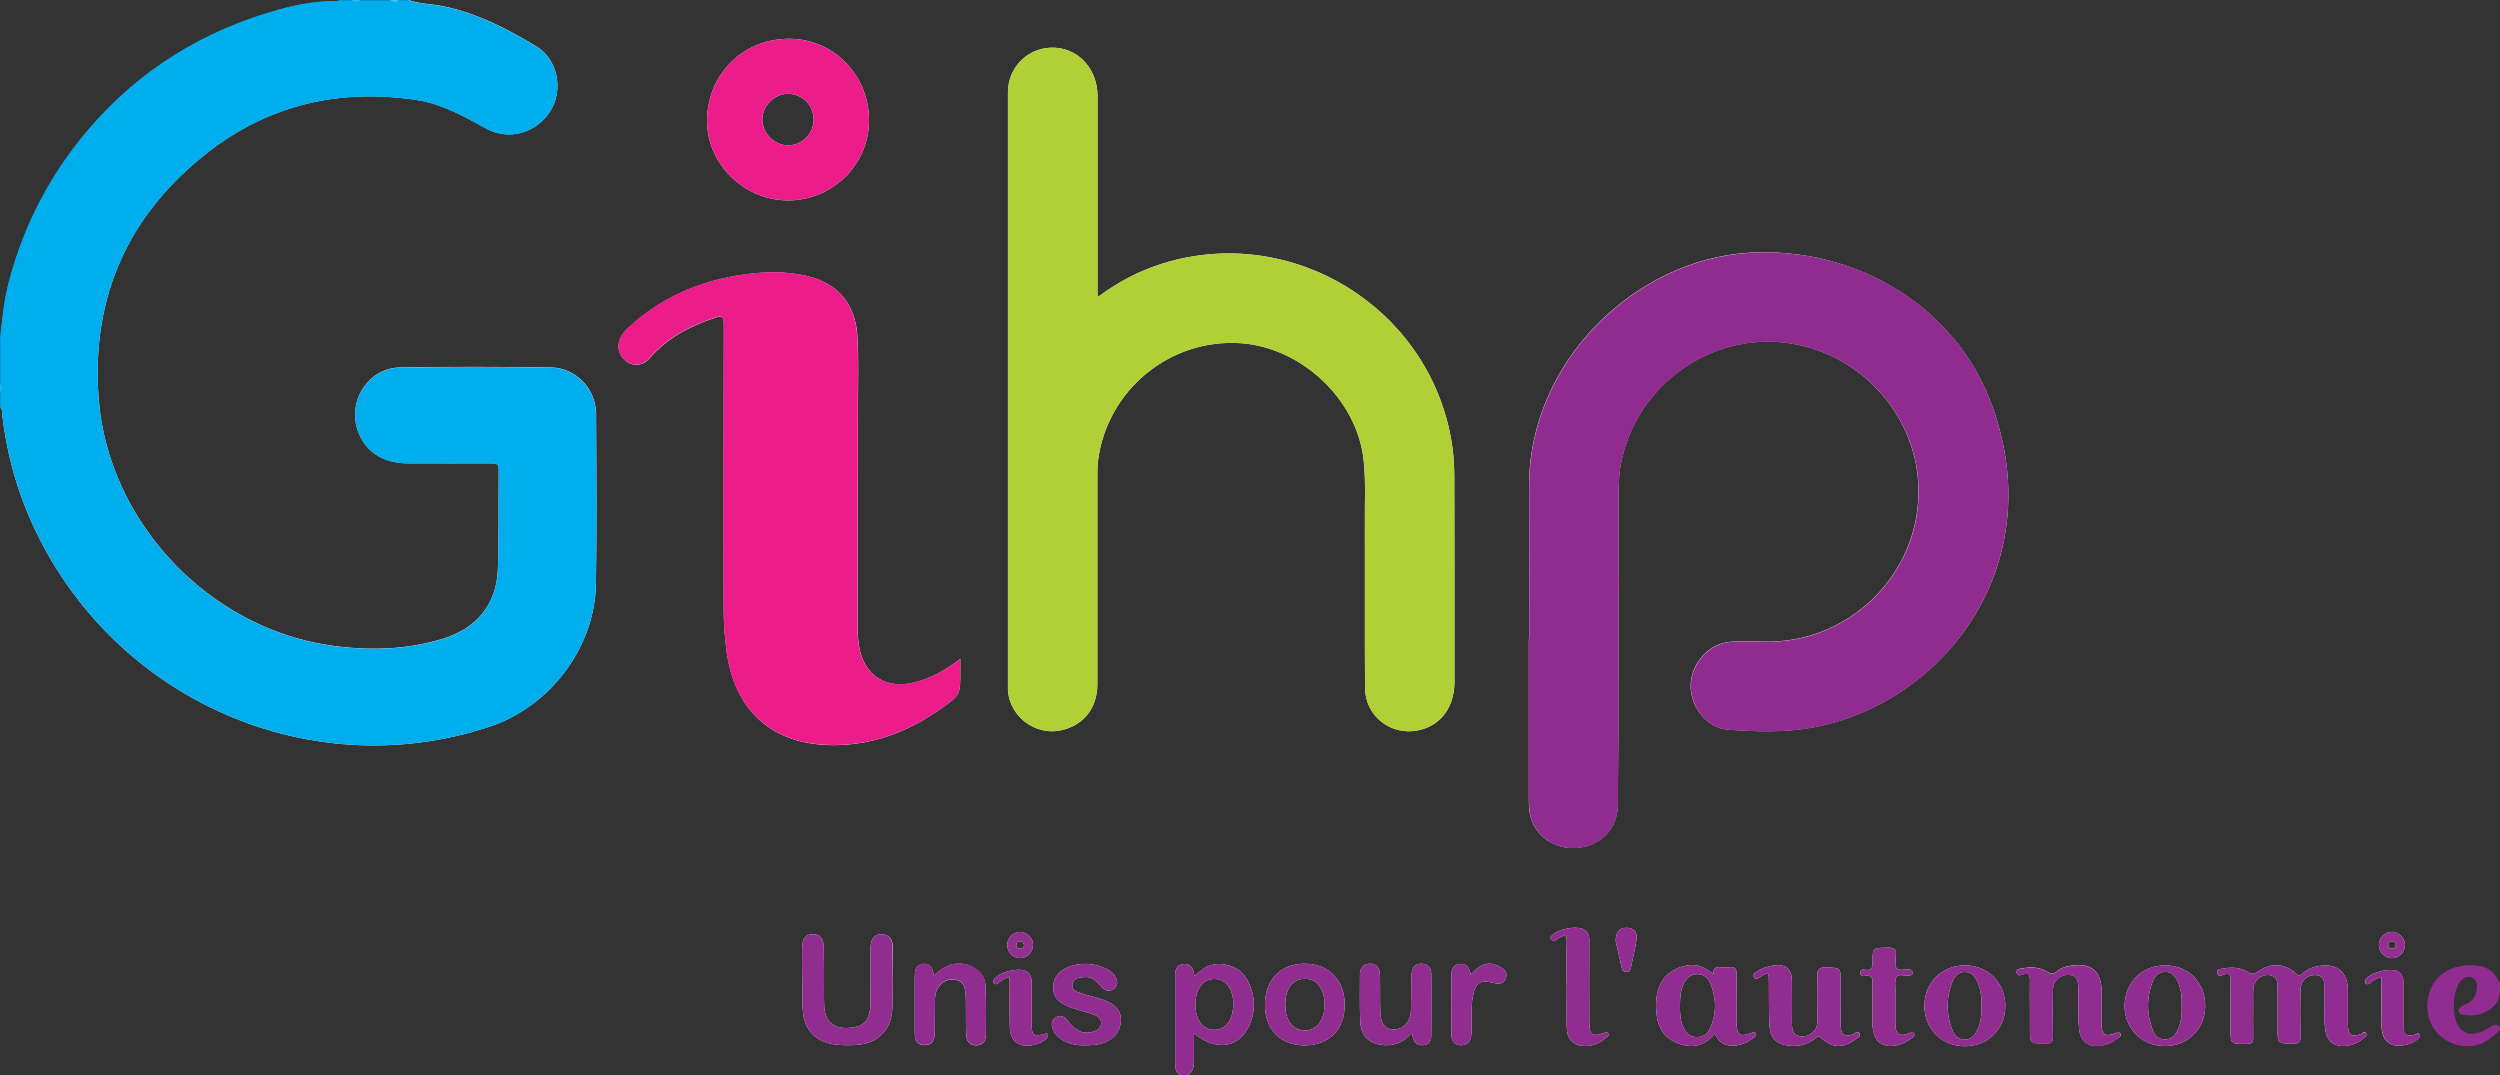 <svg xmlns="http://www.w3.org/2000/svg" xmlns:xlink="http://www.w3.org/1999/xlink" id="Calque_1" x="0px" y="0px" viewBox="0 0 1475.8 634.8" style="enable-background:new 0 0 1475.8 634.8;" xml:space="preserve"><rect x="0" y="0" width="1475.8" height="634.8" fill="#333333" stroke="none"/><style type="text/css">	.st0{fill:#FDFDFD;}	.st1{fill:#912C90;}	.st2{fill:#00ADED;}	.st3{fill:#1CB6EF;}	.st4{fill:#40C2F1;}	.st5{fill:#24B9EF;}	.st6{fill:#B1D036;}	.st7{fill:#902C8F;}	.st8{fill:#EC1C8B;}	.st9{fill:#912D90;}	.st10{fill:#922F91;}</style><g>	<path class="st0" d="M351.9,244.2c0.2,33.5,0.4,67-0.1,100.4c-0.6,37.6-27,72.5-62.9,84.4C180.6,464.9,62.4,410.7,17,304.5   c-8.3-19.4-13.4-39.6-15.8-60.6c-0.1-1,0.3-2.2-0.8-2.9c3.3,1.7,2.4,5.2,2.8,8c1.8,11.4,3.9,22.6,7.3,33.7   c8.9,28.5,22.7,54.4,42.1,77.1c35.2,41.4,79.7,67.3,133.4,76c36.6,6,73.2,3.8,107.6-10.5c32.1-13.3,51.4-38.1,56.2-73.3   c0.6-4.8,0.8-9.6,0.8-14.4c0-30.2,0-60.3,0-90.5c0-5.8-0.8-11.4-4.1-16.2c-5.5-8.1-12.9-12.7-23-12.6c-28.7,0.1-57.3,0-86,0   c-12.3,0-24.1,9.9-25.9,21.5c-2.2,14,5.2,26.6,18.2,30.6c4.6,1.4,9.4,2.1,14.3,2.1c14.5,0,29,0,43.5,0c7,0,7.7,0.7,7.8,7.8   c0,17.8,0.1,35.7,0,53.5c-0.2,22-12.4,38.5-33.4,44.5c-42.6,12.2-83.2,6.4-121.6-14.9c-40.7-22.6-66.2-57.4-79-101.8   c-3.9-13.7-4.7-27.8-4.9-42c-0.2-18.4,2.6-36.2,8.9-53.4c14.7-40.3,40.8-71,78.5-91.6c27.7-15.2,57.5-20.4,88.8-18.8   c19.7,1,37.1,8.7,53.9,18.3c15.7,9,35.2,1.1,40.1-16.2c3.1-10.8-1.5-24-11.2-29.7C294.8,16,273.5,5.5,249.1,3   c-2.7-0.3-6.5,0.8-8.1-3c6.7,2.3,13.9,2.3,20.8,3.7c19.9,4.1,37.6,13.3,54.7,23.6c12.7,7.6,16.2,25.4,8.6,37.9   c-8.1,13.2-24.5,18-37.8,10.8c-13-7.1-26-14.6-40.8-16.9c-45.1-7-86.8,2.3-123,30.2c-47.8,36.9-70,86.2-65.2,146.6   c5.8,72.5,65,134.8,136.8,145.1c22.3,3.2,44.4,2.7,66.2-3.9c20.1-6.2,31.8-20.2,32.6-41.1c0.7-19.6,0.3-39.3,0.5-59   c0-3.7-2-3.5-4.5-3.5c-16.5,0-33,0.1-49.5,0c-15.4-0.1-26.4-8.2-29.9-21.6c-4.4-17.2,8-34.8,25.8-35c29.6-0.5,59.3-0.4,89,0   C339.9,217.1,351.8,229.6,351.9,244.2z"></path>	<path class="st0" d="M466.4,22.9c-27.2-0.3-48.6,20.4-49,47.8c-0.4,25.5,21.2,47.2,47.2,47.6c26.1,0.4,47.9-20.5,48.4-46.3   C513.5,45.1,492.7,23.2,466.4,22.9z M465.1,85.8c-8.2-0.1-15.2-7.3-15.1-15.5c0.2-8,7.1-14.9,15.1-14.9c8.4-0.1,15.2,6.7,15.2,15.2   C480.3,79,473.4,85.9,465.1,85.8z"></path>	<path class="st0" d="M527,559.1c0,11.8,0.2,23.7-0.2,35.5c-0.4,13.5-8.5,21.6-21.9,22.3c-4.1,0.2-8.4,0.2-12.5-0.4   c-11.3-1.7-17.7-8.7-18.5-20.2c-0.4-6.5-0.1-13-0.1-19.5h-0.3c0-5.7-0.1-11.3,0-17c0.1-5.9,2-8.3,6.3-8.3c4.3,0,6.4,2.3,6.5,8.2   c0.2,9,0.1,18,0.1,27c0,2.2,0.1,4.3,0.1,6.5c0.3,12.5,8.8,15.2,19,12.9c5.4-1.2,8.2-5.6,8.3-12.7c0.2-10,0.1-20,0.1-30   c0-1.5-0.1-3,0-4.5c0.4-5.2,2.6-7.6,6.8-7.4C525.6,551.9,527,555,527,559.1z"></path>	<path class="st0" d="M491.8,439.9c-35.4-0.1-57.9-19.8-62.8-54.9c-1.2-8.8-1.8-17.6-1.8-26.4c0-55.6-0.1-111.3,0.1-166.9   c0-5-1.2-5.4-5.5-4c-14.8,4.9-28.1,12-38.5,24c-3.5,4.1-8.9,4.7-13.1,2c-4.5-3-6.2-8-4.4-13.1c1-2.9,3-5.2,5.2-7.2   c19.5-18,42.7-27.9,68.8-31.4c12.3-1.7,24.6-1.9,36.8,1c17.9,4.2,28.3,16.5,29.5,34.9c0.9,13.1,0.4,26.3,0.4,39.5   c0,43.8-0.2,87.6-0.2,131.4c0,5.5,0.2,11,1.6,16.3c3.8,14.1,15.3,21.1,29.8,18.2c10.7-2.1,19.9-7.3,29.2-14.4v7.4   c0,14,0,14-11.4,22C536.4,431.8,515.5,439.9,491.8,439.9z"></path>	<path class="st0" d="M581.8,582.4c0.4,9.5,0.2,19,0.2,28.5c0,3.6-1.7,6.1-5.6,6.2c-4,0.1-5.8-2.5-6-6c-0.3-6-0.1-12-0.2-18   c0-2.2,0-4.3-0.2-6.5c-0.4-3.5-1-7.1-5.3-8c-4.6-1-8.2,0.5-10.8,4.3c-1.8,2.6-2,5.6-2,8.6c0,6.2,0,12.3-0.1,18.5   c-0.1,3.8-1.4,7-6,7c-4.6-0.1-5.8-3.2-5.8-7.1c0-10.8,0-21.6,0-32.5c0-3.8,0-7.8,4.9-8.4c4.3-0.5,5.9,2.8,6.4,7   c5.8-5.8,12-8.6,19.7-6.5C577.3,571.4,581.5,575.9,581.8,582.4z"></path>	<path class="st0" d="M602.1,550.1c-4.4,0.1-7.7,3.8-7.5,8.2c0.2,4.2,3.9,7.5,7.9,7.3c4.1-0.2,7.4-3.9,7.3-8   C609.8,553.6,606.1,550.1,602.1,550.1z M602.5,560c-1.3,0.2-2.3-0.4-2.5-1.7c-0.3-1.6,0.5-2.5,2.1-2.6c1.3-0.1,2.1,0.7,2.4,2.1   C604.5,559,603.9,559.8,602.5,560z"></path>	<path class="st0" d="M618.5,610.7c0.4,1-0.2,1.8-1,2.6c-3.2,3.3-11.1,5.1-15.4,3.3c-4.9-2.1-6-6.4-6-11.1   c-0.2-8.6-0.1-17.3-0.1-25.9c0-0.8-0.1-1.6-0.2-2.5c-2.7,0-4.5,1.5-6.2,3c-1,0.8-2,1.4-3,0.2c-0.8-1-0.1-1.8,0.6-2.6   c3-3.9,13.5-6.5,18-4.6c3,1.3,3.8,3.9,3.8,7c0,8.1,0,16.3,0,24.4c0,6.7,1.1,7.5,7.6,5.9C617.3,610.2,618.1,609.6,618.5,610.7z"></path>	<path class="st0" d="M661.7,602.7c-0.4,6.5-4.2,11-11,13.2c-3.2,1.1-6.6,1-9.9,1.2c-5.1,0.1-10-0.8-14.3-3.6c-2.3-1.5-4-3.5-5-6.1   c-1-2.8-0.9-5.3,2-6.9c2.8-1.6,5-0.4,6.8,2.1c4.7,6.3,9.5,8.2,15.2,6.4c2.3-0.8,4.3-2,4.5-4.7c0.2-2.8-1.6-4.4-3.9-5.2   c-4.5-1.6-9.3-2.7-13.8-4.3c-7.9-2.8-11.1-6.9-10.5-13.2c0.5-5.9,5.1-10.3,12.4-11.9c6.4-1.4,12.6-0.7,18.5,2   c2,0.9,3.8,2.1,5.1,3.9c1.7,2.5,2.7,5.3,0.2,7.7c-2.7,2.4-5.6,1.8-7.9-0.8c-2.8-3.2-5.6-6.3-10.4-5.7c-2.9,0.3-6,0.6-6.6,4.1   c-0.7,3.8,2.6,4.6,5.2,5.5c4.6,1.5,9.3,2.4,13.8,4.1C658.8,592.9,662,597.2,661.7,602.7z"></path>	<path class="st0" d="M737,579.8c-2.7-5.8-7.4-9.2-13.8-10.4c-7.3-1.4-12.9,1.5-18,7c-0.2-1-0.3-1.6-0.5-2.2   c-0.7-3.4-2.7-5.5-6.2-5.1c-3.6,0.4-4.8,3-4.8,6.4c0,16.6,0,33.2,0,49.9c0,1.7,0,3.3,0.2,5c0.4,2.6,1.7,4.2,4.5,4.4   c2.6,0.1,4.5-0.8,5.6-3.3c0.8-1.9,0.8-3.9,0.8-5.9c0-5,0-10.1,0-15.7c12,10.2,25.2,9.1,31.5-2.4C741.3,598.6,741.4,589.1,737,579.8   z M728,593c-0.1,8.8-4.1,14.4-10.1,14.9c-7.1,0.5-11.9-4.9-12.2-13.8c-0.4-9.8,4.2-16.3,11.4-16.2c4.7,0.1,7.7,2.8,9.5,6.9   C727.8,587.5,728.1,590.5,728,593z"></path>	<path class="st0" d="M770.1,568.9c-14.2,0-23.3,9.5-23.4,24.2c0,14.6,9.1,24,23.4,24c14.4,0,23.7-9.3,23.7-23.8   C793.9,578.7,784.4,568.9,770.1,568.9z M781.2,598.9c-1.7,6.2-5.8,9.6-11.2,9.4c-5.4-0.2-9.6-4-10.8-10c-0.4-1.8-0.3-3.6-0.5-5.6   c0.2-1.7,0.2-3.6,0.6-5.3c1.4-6.1,5.6-9.7,11.1-9.6c5.3,0,9.2,3.4,10.8,9.3C782.2,591.1,782.2,595,781.2,598.9z"></path>	<path class="st0" d="M844.9,574.7c0.1,12.3,0.1,24.6,0,36.9c0,3-1.5,5.2-4.8,5.4c-4.6,0.3-5.9-2.8-6.6-7.4   c-4.5,5.2-9.5,7.6-15.8,7.4c-8.7-0.3-14.3-5-14.7-13.7c-0.4-9.3-0.2-18.6-0.2-28c0-3.6,1.8-6.2,5.6-6.4c4.1-0.2,6.1,2.5,6.2,6.3   c0.2,7.2,0,14.3,0.2,21.5c0.1,7.6,2.7,11,7.9,11c5.9,0,9.9-4.3,10.2-11.2c0.2-6,0.1-12,0.2-18c0-1.5,0-3,0.3-4.5   c0.6-3.4,2.7-5.4,6.2-5.1C842.9,569.3,844.9,571.4,844.9,574.7z"></path>	<path class="st0" d="M858.6,402.4c0,15.1-8.1,25.9-21.3,28.7c-16.2,3.4-31.3-8.3-31.5-24.9c-0.2-32.3,0-64.6-0.1-97   c-0.1-12.5,0.6-25-0.7-37.4c-3.7-35.8-36.6-66.7-72.5-69.2c-42.1-2.9-79,27.9-84.3,69.3c-0.5,3.8-0.4,7.7-0.4,11.5   c0,40.1,0,80.3,0,120.4c0,14.6-8.6,25-22.5,27.5c-14.9,2.6-29.4-8.8-30.3-23.9c0-0.7,0-1.3,0-2c0-116.9,0-233.9,0-350.8   c0-15.7,12.9-27.5,28.2-26.4c14.1,1,24.6,13,24.7,28.3c0,37.5,0,75,0,112.4v6.5c12.5-9.2,25.1-15.8,38.9-20   C762.5,132.2,842.6,181,856.6,259c1.4,7.5,1.9,15.2,1.9,22.9C858.6,322.1,858.6,362.2,858.6,402.4z"></path>	<path class="st0" d="M888.8,577.8c-1.2,3-3.7,3.2-6.7,2.5c-8.6-2.1-11.1-0.5-12.7,8.2c-1.1,5.9-0.5,12-0.7,17.9   c0,1.8,0,3.7-0.3,5.5c-0.6,3.4-2.7,5.3-6.3,5.1c-3.4-0.2-5.2-2.4-5.3-5.6c-0.1-12.1-0.1-24.3,0-36.4c0-3.3,1.8-5.8,5.4-6   c4-0.2,5.3,2.6,6,6.4c6.2-7,11.1-8.1,17.5-4.6C888.7,572.4,890.1,574.7,888.8,577.8z"></path>	<path class="st0" d="M949.4,610.1c0.5,1-0.1,1.5-0.8,2.1c-4.2,3.5-9,5.9-14.6,5.2c-5.6-0.6-9-4.4-9.1-10.6c-0.2-8.7,0-17.3,0-26   h-0.1c0-8.3-0.2-16.7,0.1-25c0.1-4.3-1.5-3.9-4.2-2.3c-0.7,0.4-1.5,0.8-2.1,1.4c-1.2,1.1-2,0.8-2.9-0.3c-0.9-1.1-0.2-1.7,0.5-2.5   c3.4-3.5,13.2-5.6,17.9-3.8c3,1.2,4.1,3.4,4.1,6.6c-0.1,16.2-0.1,32.3,0,48.5c0,7.7,1.6,8.8,8.9,6.3   C947.9,609.4,948.7,608.8,949.4,610.1z"></path>	<path class="st0" d="M966.1,554.3c-0.8,5.9-2.3,11.7-3.5,17.6c-0.3,1.3-1.2,1.8-2.6,1.8c-1.4,0-2.2-0.5-2.5-1.8   c-1.3-5.8-2.7-11.6-3.7-16.1c-0.1-5.7,2.1-8.1,6.2-8.1C964.1,547.6,966.7,550,966.1,554.3z"></path>	<path class="st0" d="M1036.4,609.9c-0.8-1.2-1.6-0.4-2.6-0.1c-6.8,2.5-8.6,1.2-8.7-6.2c-0.1-9.3-0.1-18.7,0.1-28   c0.1-3.3-0.7-5.1-4.4-4.6c-1.5,0.2-3,0.2-4.5,0c-3-0.3-5.3,0-4.7,4.1c-6.7-5.2-10.5-6.2-16.9-4.9c-11.4,2.4-17.5,11.1-17.1,24.6   c0.2,9.1,3,16.9,12,20.7c8.6,3.7,16.6,2.5,22.7-5.5c3.8,10.5,16.7,8.3,23.6,1.9C1036.7,611.4,1037,610.7,1036.4,609.9z    M1009.4,607.3c-1.4,3.3-4.3,5-8,4.9c-3.7-0.1-6-2.3-7.6-5.5c-2-4.2-2.1-8.7-2.1-13.1c0.1-4.3,0.2-8.6,2.1-12.7   c1.5-3.3,3.8-5.5,7.5-5.8c3.9-0.3,6.9,1.8,8.3,5.2C1013.3,589.3,1013.4,598.4,1009.4,607.3z"></path>	<path class="st0" d="M1097.6,609.9c1.2,1.9-0.9,2.5-2,3.4c-7.4,5.7-13.9,5.6-20.7-0.7c-2-1.8-2.7,0-3.6,0.7   c-5,3.7-10.6,4.8-16.5,3.8c-6.2-1-9.8-4.6-10.2-11.1c-0.5-8.8-0.3-17.6-0.4-26.4c0-5.8-0.1-5.9-5.3-2.8c-1.4,0.8-2.6,1.9-3.7-0.1   c-1-1.8,0.7-2.3,1.7-3c2.9-2.1,6.2-3.2,9.7-3.7c7.7-1.2,11.2,1.9,11.2,9.6c0,8,0.1,16,0,23.9c0,4.1,0.3,7.9,5.6,8.3   c4.8,0.4,9.3-3.3,9.4-8.2c0.2-9,0.3-18,0-26.9c-0.2-4.3,0.8-5.8,5.4-5.6c8.3,0.3,8.4,0.1,8.4,8.6v11c0,5-0.1,10,0,15   c0.1,5.3,2.5,6.7,7.5,4.8C1095.3,610,1096.5,608.2,1097.6,609.9z"></path>	<path class="st0" d="M1129.9,610.1c0.8,1.7-0.9,2.3-1.9,3c-3,2.5-6.6,3.9-10.4,4.3c-6.3,0.7-10.6-2.6-11.8-8.8c-0.2-1-0.4-2-0.4-3   c-0.1-4.5,0-9,0-13.5h-0.1c0-4-0.1-8,0.1-12c0.1-2.9-0.6-4.4-3.8-4.1c-1.3,0.1-3.3,0.8-3.4-1.7c-0.1-2.5,2-1.9,3.2-1.8   c3.7,0.5,4-1.5,4-4.5c0-8.6,0.1-8.4,8.7-8.6c3.8-0.1,5.7,0.8,5,4.8c-0.2,1.1,0.1,2.3-0.1,3.5c-0.6,3.7,0.9,5.3,4.6,4.7   c1.1-0.2,2.3,0,3.5,0c1.1,0,1.9,0.4,1.9,1.7c0,1.3-0.7,1.8-1.9,1.8c-0.2,0-0.3,0-0.5,0c-2.4,0.3-5.9-1.2-7.1,0.8   c-1.2,2.2-0.6,5.5-0.6,8.3c0,6.7-0.1,13.3,0,20c0.1,5.6,2.5,7,7.7,5.1C1127.6,609.9,1128.8,608.1,1129.9,610.1z"></path>	<path class="st0" d="M1176.1,239.8c34.4,95.5-30.2,176.1-106.4,189.7c-16.6,3-33.2,2.4-49.8,1.2c-12.1-0.9-22-13.3-21.9-25.9   c0.2-13.3,10.7-25,23.7-26c6.1-0.4,12.3-0.3,18.5-0.1c49.9,1.9,92-38.2,92.3-88.1c0.3-45.5-35.4-84.4-81.2-88.6   c-45.2-4.1-86.9,28.1-94.7,73.1c-1.2,6.9-1.2,13.9-1.2,20.9c0.1,33.3,0.1,66.6,0,99.9c0,26.5-0.1,53-0.4,79.5   c-0.1,11.9-7.8,21.3-18.8,24.2c-11.9,3.1-23.6-1.1-29.8-10.8c-3.1-4.8-3.9-10.1-3.9-15.7c0-32,0-64,0-96h0.1   c0-29.8,0.1-59.6,0-89.5c-0.4-74.3,62.8-134.2,129.6-138.4C1095.2,145.4,1154.9,180.8,1176.1,239.8z"></path>	<path class="st0" d="M1160.2,569.9c-13.8-0.1-24.1,10-24.2,23.8c0,13.7,10.4,24.1,24.1,23.9c13.6-0.1,23.7-10.3,23.7-23.8   C1183.7,580.2,1173.7,570,1160.2,569.9z M1166.9,608.8c-1.5,2.8-3.6,4.8-7,4.9c-3.3,0-5.8-1.9-7-4.8c-4.2-9.9-4.2-20-0.1-30   c1.2-3,3.6-5.2,7.3-5.1c3.4,0.1,5.4,2.2,6.8,5c2.4,4.7,2.9,9.8,2.8,15C1169.8,599,1169.4,604.1,1166.9,608.8z"></path>	<path class="st0" d="M1251.7,610.1c0.8,1.7-0.9,2.3-1.9,3c-2.5,2-5.3,3.3-8.5,4c-7.9,1.6-13.3-1.8-14-10c-0.7-7.6-0.3-15.3-0.4-23   c0-6.5-1.3-8.4-5.6-8.6c-5.2-0.2-9.3,3.4-9.4,8.8c-0.2,9-0.2,18,0,27c0.1,3.7-0.8,4.9-4.6,4.8c-9-0.2-9,0-9-8.9v-12   c0-5.3-0.1-10.7,0-16c0.1-3.3-0.4-5.4-4.4-3.9c-1.5,0.6-3.2,0.9-3.5-1.3c-0.3-2.2,1.7-2,3-2.3c5.4-1.1,10.7-0.9,15.4,2.1   c2,1.2,3.4,1.4,5.2-0.2c2.7-2.4,6.2-3.3,9.6-3.7c10.9-1.5,16.9,3.8,17,14.7c0.1,6.8-0.1,13.7,0,20.5c0.1,5.7,2.3,7,7.7,5   C1249.5,609.9,1250.7,608.2,1251.7,610.1z"></path>	<path class="st0" d="M1278.1,569.9c-13.6,0-23.6,9.9-23.9,23.5c-0.3,13.6,10.1,24.1,23.8,24.1c13.5,0,23.7-10,23.8-23.6   C1301.9,580,1291.9,569.9,1278.1,569.9z M1285.5,608.1c-1.5,3.2-3.8,5.6-7.6,5.5c-3.6-0.1-5.9-2.3-7.1-5.5   c-3.7-9.7-3.7-19.4,0.1-29.1c1.2-3.1,3.6-5.2,7.2-5.3c3.6,0,5.8,2.2,7.2,5.2c2.3,4.6,2.7,9.5,2.6,14.6   C1288.1,598.6,1287.7,603.5,1285.5,608.1z"></path>	<path class="st0" d="M1396.8,610c0.8,1.5-0.6,2.1-1.4,2.8c-3.4,2.9-7.4,4.5-11.8,4.7c-5.9,0.2-9.8-2.9-10.8-8.8   c-1.4-8.3-0.4-16.6-0.6-24.9c-0.1-4,0.1-8-5.5-8.2c-4.7-0.2-8.5,3.4-8.7,8.4c-0.2,9.2-0.2,18.3,0,27.5c0.1,3.3-0.5,4.7-4.3,4.6   c-9.2-0.1-9.2,0.1-9.2-9.2c0-7.8,0.1-15.7,0-23.5c0-3.6-0.2-7.2-5-7.8c-4.4-0.5-8.6,2.7-9.2,7.3c-0.4,2.8-0.2,5.6-0.2,8.5   c0,7-0.1,14,0,21c0.1,2.8-0.8,3.7-3.6,3.8c-9.8,0.2-9.8,0.3-9.8-9.6v-11c0-5.7-0.1-11.3,0.1-17c0.1-3.2-0.8-4.3-4-3.3   c-1.4,0.5-3.5,1.6-3.9-1.1c-0.4-2.6,2-2.1,3.5-2.4c5-1,10-0.8,14.5,2c2.3,1.5,3.8,1.3,6.1-0.3c7.4-5.4,15.9-4.9,22.6,1.4   c1.8,1.7,2.5,0.8,3.6-0.2c2.7-2.4,5.8-3.8,9.3-4.4c10.9-2,17.5,3.4,17.5,14.5c0,6.7,0,13.3,0,20c0.1,6.3,2.2,7.7,8.1,5.5   C1394.8,609.7,1395.9,608.3,1396.8,610z"></path>	<path class="st0" d="M1412,550.1c-4.1,0-7.6,3.4-7.7,7.6c-0.1,4.1,3.3,7.7,7.4,7.9c4,0.2,7.8-3.3,8-7.3   C1420,554.1,1416.2,550.1,1412,550.1z M1411.8,560c-1.3-0.1-2.1-0.9-2-2.3c0.1-1.4,0.9-2,2.2-2.1c1.3,0,2.2,0.7,2.3,2.1   C1414.3,559.3,1413.3,560.1,1411.8,560z"></path>	<path class="st0" d="M1428.3,610.7c0.4,1-0.2,1.9-1,2.6c-3.2,3.3-11.2,5.1-15.4,3.3c-4.8-2.1-6-6.4-6-11.1c-0.1-9.4,0-18.9,0-28.4   c-3.1,0.1-5,1.8-6.9,3.3c-0.9,0.7-1.9,0.9-2.6,0c-0.8-1-0.1-1.8,0.5-2.6c3-3.8,13.5-6.5,18.1-4.6c3.1,1.3,3.8,3.9,3.8,6.9   c0,8.5-0.1,17,0,25.4c0.1,5.6,1.8,6.7,7.1,5.2C1426.7,610.4,1427.7,609.2,1428.3,610.7z"></path>	<path class="st1" d="M1475.8,607.8c-5.9,6.2-12.7,10.7-21.8,9.6c-12.9-1.6-21.6-11.8-21-24.8c0.6-13.1,10-22.1,23.8-22.7   c9.5-0.5,15.4,2.7,18.3,9.8c0.3-0.1,0.6,0,0.8,0.1c-0.2,0.2-0.5,0.3-0.7,0.3c0,0-0.1,0-0.1,0c-0.2,0-0.4-0.1-0.5-0.2   c-5.6-8.5-13.6-9.8-22.8-7.9c-10.1,2.1-15.6,8.6-17,18.5c-1.3,8.9,1.6,16.4,9.1,21.8c7.9,5.8,18.8,5.2,26.4-1.2   C1471.8,609.7,1472.9,607.2,1475.8,607.8z"></path>	<path class="st2" d="M351.8,344.6c-0.6,37.6-27,72.5-62.9,84.4C180.6,464.9,62.4,410.7,17,304.5c-8.3-19.4-13.4-39.6-15.8-60.6   c-0.1-1,0.3-2.2-0.8-2.9c-0.1,0-0.2-0.1-0.3-0.2v-9c0.8-2,0.8-4,0-6v-25c1.1-11.9,2.3-23.7,5.4-35.3c8.8-33,24.2-62.6,46.3-88.6   C82,41.3,120.2,17.9,165.2,5.5c10.6-2.9,21.4-4.8,32.5-4.9c0.2,0,0.5,0,0.7,0c0,0,0,0,0,0c0.6,0,1.1-0.1,1.6-0.5h7c2,0.8,4,0.8,6,0   h17c2,0.8,4,0.8,6,0h5c6.7,2.3,13.9,2.3,20.8,3.7c19.9,4.1,37.6,13.3,54.7,23.6c12.7,7.6,16.2,25.4,8.6,37.9   c-8.1,13.2-24.5,18-37.8,10.8c-13-7.1-26-14.6-40.8-16.9c-45.1-7-86.8,2.3-123,30.2c-47.8,36.9-70,86.2-65.2,146.6   c5.8,72.5,65,134.8,136.8,145.1c22.3,3.2,44.4,2.7,66.2-3.9c20.1-6.2,31.8-20.2,32.6-41.1c0.7-19.6,0.3-39.3,0.5-59   c0-3.7-2-3.5-4.5-3.5c-16.5,0-33,0.1-49.5,0c-15.4-0.1-26.4-8.2-29.9-21.6c-4.4-17.2,8-34.8,25.8-35c29.6-0.5,59.3-0.4,89,0   c14.6,0.2,26.4,12.7,26.5,27.3C352.1,277.7,352.3,311.2,351.8,344.6z"></path>	<path class="st2" d="M198.4,0.5c-6.6,2-13.5,2.1-20.1,3.3C94.7,19.1,22.8,89.2,5,172.8c-1.8,8.5-3.2,17-4,25.6   c-0.1,0.9,0.2,2-1,2.6c1.1-11.9,2.3-23.7,5.4-35.3c8.8-33,24.2-62.6,46.3-88.6C82,41.3,120.2,17.9,165.2,5.5   c10.6-2.9,21.4-4.8,32.5-4.9C197.9,0.5,198.1,0.5,198.4,0.5z"></path>	<path class="st1" d="M1475.8,606.8v1c-5.9,6.2-12.7,10.7-21.8,9.6c-12.9-1.6-21.6-11.8-21-24.8c0.6-13.1,10-22.1,23.8-22.7   c9.5-0.5,15.4,2.7,18.3,9.8c0.1,0.1,0.1,0.3,0.1,0.4c0.5,1.7,0.1,3.5,0.2,5.2c0,0.1,0,0.1,0,0.2c0,0.1,0,0.3,0,0.4   c0.3,9.4-12.4,15.3-21.9,12.8c-2.5-0.7-2.6-2.4-0.8-4.1c1.1-1.1,2.6-1.4,3.9-2.2c4.2-2.3,5.9-6.1,5.8-10.8c-0.1-2.1-1-3.9-3.1-4.7   c-2.3-0.9-4.2-0.3-6,1.3c-6.1,5.7-6.6,23.4-0.7,29.3c2.7,2.7,6,3.3,9.7,2.4c3-0.7,5.5-2.2,8.1-3.8   C1472.3,604.8,1474.3,604.2,1475.8,606.8z"></path>	<path class="st1" d="M1475.8,606.8c-1.4-1.1-2.7-1.5-4.4,0c-1.7,1.5-3.7,2.8-5.9,3.7c-8.9,3.6-15.5,0.2-17.8-9.1   c-1.7-7.4-1.4-14.6,2.3-21.3c2.5-4.6,6.2-6.2,9.8-4.6c3.4,1.5,4.9,5.7,3.5,10.4c-1.4,4.6-4.4,7.8-9.1,9.1c-1.1,0.3-2.6,0.2-2.2,2   c0.3,1.3,1.6,0.9,2.5,1.1c9.5,1.4,17.2-3.1,20.4-12c0.1-0.2,0.2-0.4,0.4-0.4c0.1,0,0.3,0.1,0.5,0.3c-0.2,0-0.3,0-0.5,0.1   c0.3,9.4-12.4,15.3-21.9,12.8c-2.5-0.7-2.6-2.4-0.8-4.1c1.1-1.1,2.6-1.4,3.9-2.2c4.2-2.3,5.9-6.1,5.8-10.8c-0.1-2.1-1-3.9-3.1-4.7   c-2.3-0.9-4.2-0.3-6,1.3c-6.1,5.7-6.6,23.4-0.7,29.3c2.7,2.7,6,3.3,9.7,2.4c3-0.7,5.5-2.2,8.1-3.8   C1472.3,604.8,1474.3,604.2,1475.8,606.8z"></path>	<path class="st1" d="M1475.8,579.8v6c-0.2,0-0.3,0-0.5,0.1c-0.1,0-0.3,0-0.4,0c0-2,0-3.9,0-5.8v-0.4   C1475.3,579.6,1475.5,579.6,1475.8,579.8z"></path>	<path class="st3" d="M0,225.9c1.5,2,1.6,4,0,6C0,229.9,0,227.9,0,225.9z"></path>	<path class="st4" d="M236,0c-2,1.6-4,1.4-6,0C232,0,234,0,236,0z"></path>	<path class="st5" d="M213,0c-2,1.5-4,1.6-6,0C209,0,211,0,213,0z"></path>	<path class="st6" d="M858.6,402.4c0,15.1-8.1,25.9-21.3,28.7c-16.2,3.4-31.3-8.3-31.5-24.9c-0.2-32.3,0-64.6-0.1-97   c-0.1-12.5,0.6-25-0.7-37.4c-3.7-35.8-36.6-66.7-72.5-69.2c-42.1-2.9-79,27.9-84.3,69.3c-0.5,3.8-0.4,7.7-0.4,11.5   c0,40.1,0,80.3,0,120.4c0,14.6-8.6,25-22.5,27.5c-14.9,2.6-29.4-8.8-30.3-23.9c0-0.7,0-1.3,0-2c0-116.9,0-233.9,0-350.8   c0-15.7,12.9-27.5,28.2-26.4c14.1,1,24.6,13,24.7,28.3c0,37.5,0,75,0,112.4v6.5c12.5-9.2,25.1-15.8,38.9-20   C762.5,132.2,842.6,181,856.6,259c1.4,7.5,1.9,15.2,1.9,22.9C858.6,322.1,858.6,362.2,858.6,402.4z"></path>	<path class="st7" d="M1069.8,429.6c-16.6,3-33.2,2.4-49.8,1.2c-12.1-0.9-22-13.3-21.9-25.9c0.2-13.3,10.7-25,23.7-26   c6.1-0.4,12.3-0.3,18.5-0.1c49.9,1.9,92-38.2,92.3-88.1c0.3-45.5-35.4-84.4-81.2-88.6c-45.2-4.1-86.9,28.1-94.7,73.1   c-1.2,6.9-1.2,13.9-1.2,20.9c0.1,33.3,0.1,66.6,0,99.9c0,26.5-0.1,53-0.4,79.5c-0.1,11.9-7.8,21.3-18.8,24.2   c-11.9,3.1-23.6-1.1-29.8-10.8c-3.1-4.8-3.9-10.1-3.9-15.7c0-32,0-64,0-96h0.1c0-29.8,0.1-59.6,0-89.5   c-0.4-74.3,62.8-134.2,129.6-138.4c63-4,122.6,31.4,143.8,90.4C1210.5,335.3,1145.9,416,1069.8,429.6z"></path>	<path class="st8" d="M566.9,388.9v7.4c0,14,0,14-11.4,22c-19.1,13.4-40,21.6-63.8,21.5c-35.4-0.1-57.9-19.8-62.8-54.9   c-1.2-8.8-1.8-17.6-1.8-26.4c0-55.6-0.1-111.3,0.1-166.9c0-5-1.2-5.4-5.5-4c-14.8,4.9-28.1,12-38.5,24c-3.5,4.1-8.9,4.7-13.1,2   c-4.5-3-6.2-8-4.4-13.1c1-2.9,3-5.2,5.2-7.2c19.5-18,42.7-27.9,68.8-31.4c12.3-1.7,24.6-1.9,36.8,1c17.9,4.2,28.3,16.5,29.5,34.9   c0.9,13.1,0.4,26.3,0.4,39.5c0,43.8-0.2,87.6-0.2,131.4c0,5.5,0.2,11,1.6,16.3c3.8,14.1,15.3,21.1,29.8,18.2   C548.3,401.2,557.5,396,566.9,388.9z"></path>	<path class="st8" d="M466.4,22.9c-27.2-0.3-48.6,20.4-49,47.8c-0.4,25.5,21.2,47.2,47.2,47.6c26.1,0.4,47.9-20.5,48.4-46.3   C513.5,45.1,492.7,23.2,466.4,22.9z M465.1,85.8c-8.2-0.1-15.2-7.3-15.1-15.5c0.2-8,7.1-14.9,15.1-14.9c8.4-0.1,15.2,6.7,15.2,15.2   C480.3,79,473.4,85.9,465.1,85.8z"></path>	<path class="st1" d="M1395.4,612.8c-3.4,2.9-7.4,4.5-11.8,4.7c-5.9,0.2-9.8-2.9-10.8-8.8c-1.4-8.3-0.4-16.6-0.6-24.9   c-0.1-4,0.1-8-5.5-8.2c-4.7-0.2-8.5,3.4-8.7,8.4c-0.2,9.2-0.2,18.3,0,27.5c0.1,3.3-0.5,4.7-4.3,4.6c-9.2-0.1-9.2,0.1-9.2-9.2   c0-7.8,0.1-15.7,0-23.5c0-3.6-0.2-7.2-5-7.8c-4.4-0.5-8.6,2.7-9.2,7.3c-0.4,2.8-0.2,5.6-0.2,8.5c0,7-0.1,14,0,21   c0.1,2.8-0.8,3.7-3.6,3.8c-9.8,0.2-9.8,0.3-9.8-9.6v-11c0-5.7-0.1-11.3,0.1-17c0.1-3.2-0.8-4.3-4-3.3c-1.4,0.5-3.5,1.6-3.9-1.1   c-0.4-2.6,2-2.1,3.5-2.4c5-1,10-0.8,14.5,2c2.3,1.5,3.8,1.3,6.1-0.3c7.4-5.4,15.9-4.9,22.6,1.4c1.8,1.7,2.5,0.8,3.6-0.2   c2.7-2.4,5.8-3.8,9.3-4.4c10.9-2,17.5,3.4,17.5,14.5c0,6.7,0,13.3,0,20c0.1,6.3,2.2,7.7,8.1,5.5c0.9-0.4,2-1.8,2.9-0.1   C1397.6,611.5,1396.2,612.1,1395.4,612.8z"></path>	<path class="st1" d="M526.8,594.6c-0.4,13.5-8.5,21.6-21.9,22.3c-4.1,0.2-8.4,0.2-12.5-0.4c-11.3-1.7-17.7-8.7-18.5-20.2   c-0.4-6.5-0.1-13-0.1-19.5h-0.3c0-5.7-0.1-11.3,0-17c0.1-5.9,2-8.3,6.3-8.3c4.3,0,6.4,2.3,6.5,8.2c0.2,9,0.1,18,0.1,27   c0,2.2,0.1,4.3,0.1,6.5c0.3,12.5,8.8,15.2,19,12.9c5.4-1.2,8.2-5.6,8.3-12.7c0.2-10,0.1-20,0.1-30c0-1.5-0.1-3,0-4.5   c0.4-5.2,2.6-7.6,6.8-7.4c4.7,0.3,6.1,3.4,6.1,7.5C527,570.9,527.2,582.8,526.8,594.6z"></path>	<path class="st1" d="M737,579.8c-2.7-5.8-7.4-9.2-13.8-10.4c-7.3-1.4-12.9,1.5-18,7c-0.2-1-0.3-1.6-0.5-2.2   c-0.7-3.4-2.7-5.5-6.2-5.1c-3.6,0.4-4.8,3-4.8,6.4c0,16.6,0,33.2,0,49.9c0,1.7,0,3.3,0.2,5c0.4,2.6,1.7,4.2,4.5,4.4   c2.6,0.1,4.5-0.8,5.6-3.3c0.8-1.9,0.8-3.9,0.8-5.9c0-5,0-10.1,0-15.7c12,10.2,25.2,9.1,31.5-2.4C741.3,598.6,741.4,589.1,737,579.8   z M728,593c-0.1,8.8-4.1,14.4-10.1,14.9c-7.1,0.5-11.9-4.9-12.2-13.8c-0.4-9.8,4.2-16.3,11.4-16.2c4.7,0.1,7.7,2.8,9.5,6.9   C727.8,587.5,728.1,590.5,728,593z"></path>	<path class="st1" d="M1095.6,613.3c-7.4,5.7-13.9,5.6-20.7-0.7c-2-1.8-2.7,0-3.6,0.7c-5,3.7-10.6,4.8-16.5,3.8   c-6.2-1-9.8-4.6-10.2-11.1c-0.5-8.8-0.3-17.6-0.4-26.4c0-5.8-0.1-5.9-5.3-2.8c-1.4,0.8-2.6,1.9-3.7-0.1c-1-1.8,0.7-2.3,1.7-3   c2.9-2.1,6.2-3.2,9.7-3.7c7.7-1.2,11.2,1.9,11.2,9.6c0,8,0.1,16,0,23.9c0,4.1,0.3,7.9,5.6,8.3c4.8,0.4,9.3-3.3,9.4-8.2   c0.2-9,0.3-18,0-26.9c-0.2-4.3,0.8-5.8,5.4-5.6c8.3,0.3,8.4,0.1,8.4,8.6v11c0,5-0.1,10,0,15c0.1,5.3,2.5,6.7,7.5,4.8   c1.1-0.4,2.3-2.2,3.4-0.5C1098.7,611.8,1096.6,612.5,1095.6,613.3z"></path>	<path class="st1" d="M1036.4,609.9c-0.8-1.2-1.6-0.4-2.6-0.1c-6.8,2.5-8.6,1.2-8.7-6.2c-0.1-9.3-0.1-18.7,0.1-28   c0.1-3.3-0.7-5.1-4.4-4.6c-1.5,0.2-3,0.2-4.5,0c-3-0.3-5.3,0-4.7,4.1c-6.7-5.2-10.5-6.2-16.9-4.9c-11.4,2.4-17.5,11.1-17.1,24.6   c0.2,9.1,3,16.9,12,20.7c8.6,3.7,16.6,2.5,22.7-5.5c3.8,10.5,16.7,8.3,23.6,1.9C1036.7,611.4,1037,610.7,1036.4,609.9z    M1009.4,607.3c-1.4,3.3-4.3,5-8,4.9c-3.7-0.1-6-2.3-7.6-5.5c-2-4.2-2.1-8.7-2.1-13.1c0.1-4.3,0.2-8.6,2.1-12.7   c1.5-3.3,3.8-5.5,7.5-5.8c3.9-0.3,6.9,1.8,8.3,5.2C1013.3,589.3,1013.4,598.4,1009.4,607.3z"></path>	<path class="st1" d="M1249.8,613.2c-2.5,2-5.3,3.3-8.5,4c-7.9,1.6-13.3-1.8-14-10c-0.7-7.6-0.3-15.3-0.4-23c0-6.5-1.3-8.4-5.6-8.6   c-5.2-0.2-9.3,3.4-9.4,8.8c-0.2,9-0.2,18,0,27c0.1,3.7-0.8,4.9-4.6,4.8c-9-0.2-9,0-9-8.9v-12c0-5.3-0.1-10.7,0-16   c0.1-3.3-0.4-5.4-4.4-3.9c-1.5,0.6-3.2,0.9-3.5-1.3c-0.3-2.2,1.7-2,3-2.3c5.4-1.1,10.7-0.9,15.4,2.1c2,1.2,3.4,1.4,5.2-0.2   c2.7-2.4,6.2-3.3,9.6-3.7c10.9-1.5,16.9,3.8,17,14.7c0.1,6.8-0.1,13.7,0,20.5c0.1,5.7,2.3,7,7.7,5c1.1-0.4,2.3-2.1,3.3-0.2   C1252.5,611.8,1250.7,612.4,1249.8,613.2z"></path>	<path class="st1" d="M770.1,568.9c-14.2,0-23.3,9.5-23.4,24.2c0,14.6,9.1,24,23.4,24c14.4,0,23.7-9.3,23.7-23.8   C793.9,578.7,784.4,568.9,770.1,568.9z M781.2,598.9c-1.7,6.2-5.8,9.6-11.2,9.4c-5.4-0.2-9.6-4-10.8-10c-0.4-1.8-0.3-3.6-0.5-5.6   c0.2-1.7,0.2-3.6,0.6-5.3c1.4-6.1,5.6-9.7,11.1-9.6c5.3,0,9.2,3.4,10.8,9.3C782.2,591.1,782.2,595,781.2,598.9z"></path>	<path class="st1" d="M582,610.8c0,3.6-1.7,6.1-5.6,6.2c-4,0.1-5.8-2.5-6-6c-0.3-6-0.1-12-0.2-18c0-2.2,0-4.3-0.2-6.5   c-0.4-3.5-1-7.1-5.3-8c-4.6-1-8.2,0.5-10.8,4.3c-1.8,2.6-2,5.6-2,8.6c0,6.2,0,12.3-0.1,18.5c-0.1,3.8-1.4,7-6,7   c-4.6-0.1-5.8-3.2-5.8-7.1c0-10.8,0-21.6,0-32.5c0-3.8,0-7.8,4.9-8.4c4.3-0.5,5.9,2.8,6.4,7c5.8-5.8,12-8.6,19.7-6.5   c6.4,1.7,10.6,6.2,10.8,12.7C582.2,591.9,582,601.4,582,610.8z"></path>	<path class="st1" d="M844.9,611.6c0,3-1.5,5.2-4.8,5.4c-4.6,0.3-5.9-2.8-6.6-7.4c-4.5,5.2-9.5,7.6-15.8,7.4   c-8.7-0.3-14.3-5-14.7-13.7c-0.4-9.3-0.2-18.6-0.2-28c0-3.6,1.8-6.2,5.6-6.4c4.1-0.2,6.1,2.5,6.2,6.3c0.2,7.2,0,14.3,0.2,21.5   c0.1,7.6,2.7,11,7.9,11c5.9,0,9.9-4.3,10.2-11.2c0.2-6,0.1-12,0.2-18c0-1.5,0-3,0.3-4.5c0.6-3.4,2.7-5.4,6.2-5.1   c3.2,0.3,5.2,2.3,5.2,5.6C845,587,845,599.3,844.9,611.6z"></path>	<path class="st1" d="M1160.2,569.9c-13.8-0.1-24.1,10-24.2,23.8c0,13.7,10.4,24.1,24.1,23.9c13.6-0.1,23.7-10.3,23.7-23.8   C1183.7,580.2,1173.7,570,1160.2,569.9z M1166.9,608.8c-1.5,2.8-3.6,4.8-7,4.9c-3.3,0-5.8-1.9-7-4.8c-4.2-9.9-4.2-20-0.1-30   c1.2-3,3.6-5.2,7.3-5.1c3.4,0.1,5.4,2.2,6.8,5c2.4,4.7,2.9,9.8,2.8,15C1169.8,599,1169.4,604.1,1166.9,608.8z"></path>	<path class="st1" d="M1278.1,569.9c-13.6,0-23.6,9.9-23.9,23.5c-0.3,13.6,10.1,24.1,23.8,24.1c13.5,0,23.7-10,23.8-23.6   C1301.9,580,1291.9,569.9,1278.1,569.9z M1285.5,608.1c-1.5,3.2-3.8,5.6-7.6,5.5c-3.6-0.1-5.9-2.3-7.1-5.5   c-3.7-9.7-3.7-19.4,0.1-29.1c1.2-3.1,3.6-5.2,7.2-5.3c3.6,0,5.8,2.2,7.2,5.2c2.3,4.6,2.7,9.5,2.6,14.6   C1288.1,598.6,1287.7,603.5,1285.5,608.1z"></path>	<path class="st1" d="M661.7,602.7c-0.4,6.5-4.2,11-11,13.2c-3.2,1.1-6.6,1-9.9,1.2c-5.1,0.1-10-0.8-14.3-3.6c-2.3-1.5-4-3.5-5-6.1   c-1-2.8-0.9-5.3,2-6.9c2.8-1.6,5-0.4,6.8,2.1c4.7,6.3,9.5,8.2,15.2,6.4c2.3-0.8,4.3-2,4.5-4.7c0.2-2.8-1.6-4.4-3.9-5.2   c-4.5-1.6-9.3-2.7-13.8-4.3c-7.9-2.8-11.1-6.9-10.5-13.2c0.5-5.9,5.1-10.3,12.4-11.9c6.4-1.4,12.6-0.7,18.5,2   c2,0.9,3.8,2.1,5.1,3.9c1.7,2.5,2.7,5.3,0.2,7.7c-2.7,2.4-5.6,1.8-7.9-0.8c-2.8-3.2-5.6-6.3-10.4-5.7c-2.9,0.3-6,0.6-6.6,4.1   c-0.7,3.8,2.6,4.6,5.2,5.5c4.6,1.5,9.3,2.4,13.8,4.1C658.8,592.9,662,597.2,661.7,602.7z"></path>	<path class="st1" d="M948.6,612.2c-4.2,3.5-9,5.9-14.6,5.2c-5.6-0.6-9-4.4-9.1-10.6c-0.2-8.7,0-17.3,0-26h-0.1   c0-8.3-0.2-16.7,0.1-25c0.1-4.3-1.5-3.9-4.2-2.3c-0.7,0.4-1.5,0.8-2.1,1.4c-1.2,1.1-2,0.8-2.9-0.3c-0.9-1.1-0.2-1.7,0.5-2.5   c3.4-3.5,13.2-5.6,17.9-3.8c3,1.2,4.1,3.4,4.1,6.6c-0.1,16.2-0.1,32.3,0,48.5c0,7.7,1.6,8.8,8.9,6.3c1-0.3,1.8-0.9,2.5,0.4   C949.9,611.1,949.2,611.7,948.6,612.2z"></path>	<path class="st1" d="M1128,613.1c-3,2.5-6.6,3.9-10.4,4.3c-6.3,0.7-10.6-2.6-11.8-8.8c-0.2-1-0.4-2-0.4-3c-0.1-4.5,0-9,0-13.5h-0.1   c0-4-0.1-8,0.1-12c0.1-2.9-0.6-4.4-3.8-4.1c-1.3,0.1-3.3,0.8-3.4-1.7c-0.1-2.5,2-1.9,3.2-1.8c3.7,0.5,4-1.5,4-4.5   c0-8.6,0.1-8.4,8.7-8.6c3.8-0.1,5.7,0.8,5,4.8c-0.2,1.1,0.1,2.3-0.1,3.5c-0.6,3.7,0.9,5.3,4.6,4.7c1.1-0.2,2.3,0,3.5,0   c1.1,0,1.9,0.4,1.9,1.7c0,1.3-0.7,1.8-1.9,1.8c-0.2,0-0.3,0-0.5,0c-2.4,0.3-5.9-1.2-7.1,0.8c-1.2,2.2-0.6,5.5-0.6,8.3   c0,6.7-0.1,13.3,0,20c0.1,5.6,2.5,7,7.7,5.1c1.1-0.4,2.2-2.2,3.3-0.2C1130.7,611.8,1128.9,612.4,1128,613.1z"></path>	<path class="st1" d="M888.8,577.8c-1.2,3-3.7,3.2-6.7,2.5c-8.6-2.1-11.1-0.5-12.7,8.2c-1.1,5.9-0.5,12-0.7,17.9   c0,1.8,0,3.7-0.3,5.5c-0.6,3.4-2.7,5.3-6.3,5.1c-3.4-0.2-5.2-2.4-5.3-5.6c-0.1-12.1-0.1-24.3,0-36.4c0-3.3,1.8-5.8,5.4-6   c4-0.2,5.3,2.6,6,6.4c6.2-7,11.1-8.1,17.5-4.6C888.7,572.4,890.1,574.7,888.8,577.8z"></path>	<path class="st1" d="M1427.4,613.3c-3.2,3.3-11.2,5.1-15.4,3.3c-4.8-2.1-6-6.4-6-11.1c-0.1-9.4,0-18.9,0-28.4   c-3.1,0.1-5,1.8-6.9,3.3c-0.9,0.7-1.9,0.9-2.6,0c-0.8-1-0.1-1.8,0.5-2.6c3-3.8,13.5-6.5,18.1-4.6c3.1,1.3,3.8,3.9,3.8,6.9   c0,8.5-0.1,17,0,25.4c0.1,5.6,1.8,6.7,7.1,5.2c0.8-0.2,1.8-1.4,2.5,0C1428.7,611.7,1428.1,612.5,1427.4,613.3z"></path>	<path class="st1" d="M617.5,613.3c-3.2,3.3-11.1,5.1-15.4,3.3c-4.9-2.1-6-6.4-6-11.1c-0.2-8.6-0.1-17.3-0.1-25.9   c0-0.8-0.1-1.6-0.2-2.5c-2.7,0-4.5,1.5-6.2,3c-1,0.8-2,1.4-3,0.2c-0.8-1-0.1-1.8,0.6-2.6c3-3.9,13.5-6.5,18-4.6   c3,1.3,3.8,3.9,3.8,7c0,8.1,0,16.3,0,24.4c0,6.7,1.1,7.5,7.6,5.9c0.8-0.2,1.6-0.8,2,0.3C618.9,611.7,618.3,612.5,617.5,613.3z"></path>	<path class="st9" d="M966.1,554.3c-0.8,5.9-2.3,11.7-3.5,17.6c-0.3,1.3-1.2,1.8-2.6,1.8c-1.4,0-2.2-0.5-2.5-1.8   c-1.3-5.8-2.7-11.6-3.7-16.1c-0.1-5.7,2.1-8.1,6.2-8.1C964.1,547.6,966.7,550,966.1,554.3z"></path>	<path class="st10" d="M602.1,550.1c-4.4,0.1-7.7,3.8-7.5,8.2c0.2,4.2,3.9,7.5,7.9,7.3c4.1-0.2,7.4-3.9,7.3-8   C609.8,553.6,606.1,550.1,602.1,550.1z M602.5,560c-1.3,0.2-2.3-0.4-2.5-1.7c-0.3-1.6,0.5-2.5,2.1-2.6c1.3-0.1,2.1,0.7,2.4,2.1   C604.5,559,603.9,559.8,602.5,560z"></path>	<path class="st10" d="M1412,550.1c-4.1,0-7.6,3.4-7.7,7.6c-0.1,4.1,3.3,7.7,7.4,7.9c4,0.2,7.8-3.3,8-7.3   C1420,554.1,1416.2,550.1,1412,550.1z M1411.8,560c-1.3-0.1-2.1-0.9-2-2.3c0.1-1.4,0.9-2,2.2-2.1c1.3,0,2.2,0.7,2.3,2.1   C1414.3,559.3,1413.3,560.1,1411.8,560z"></path></g></svg>